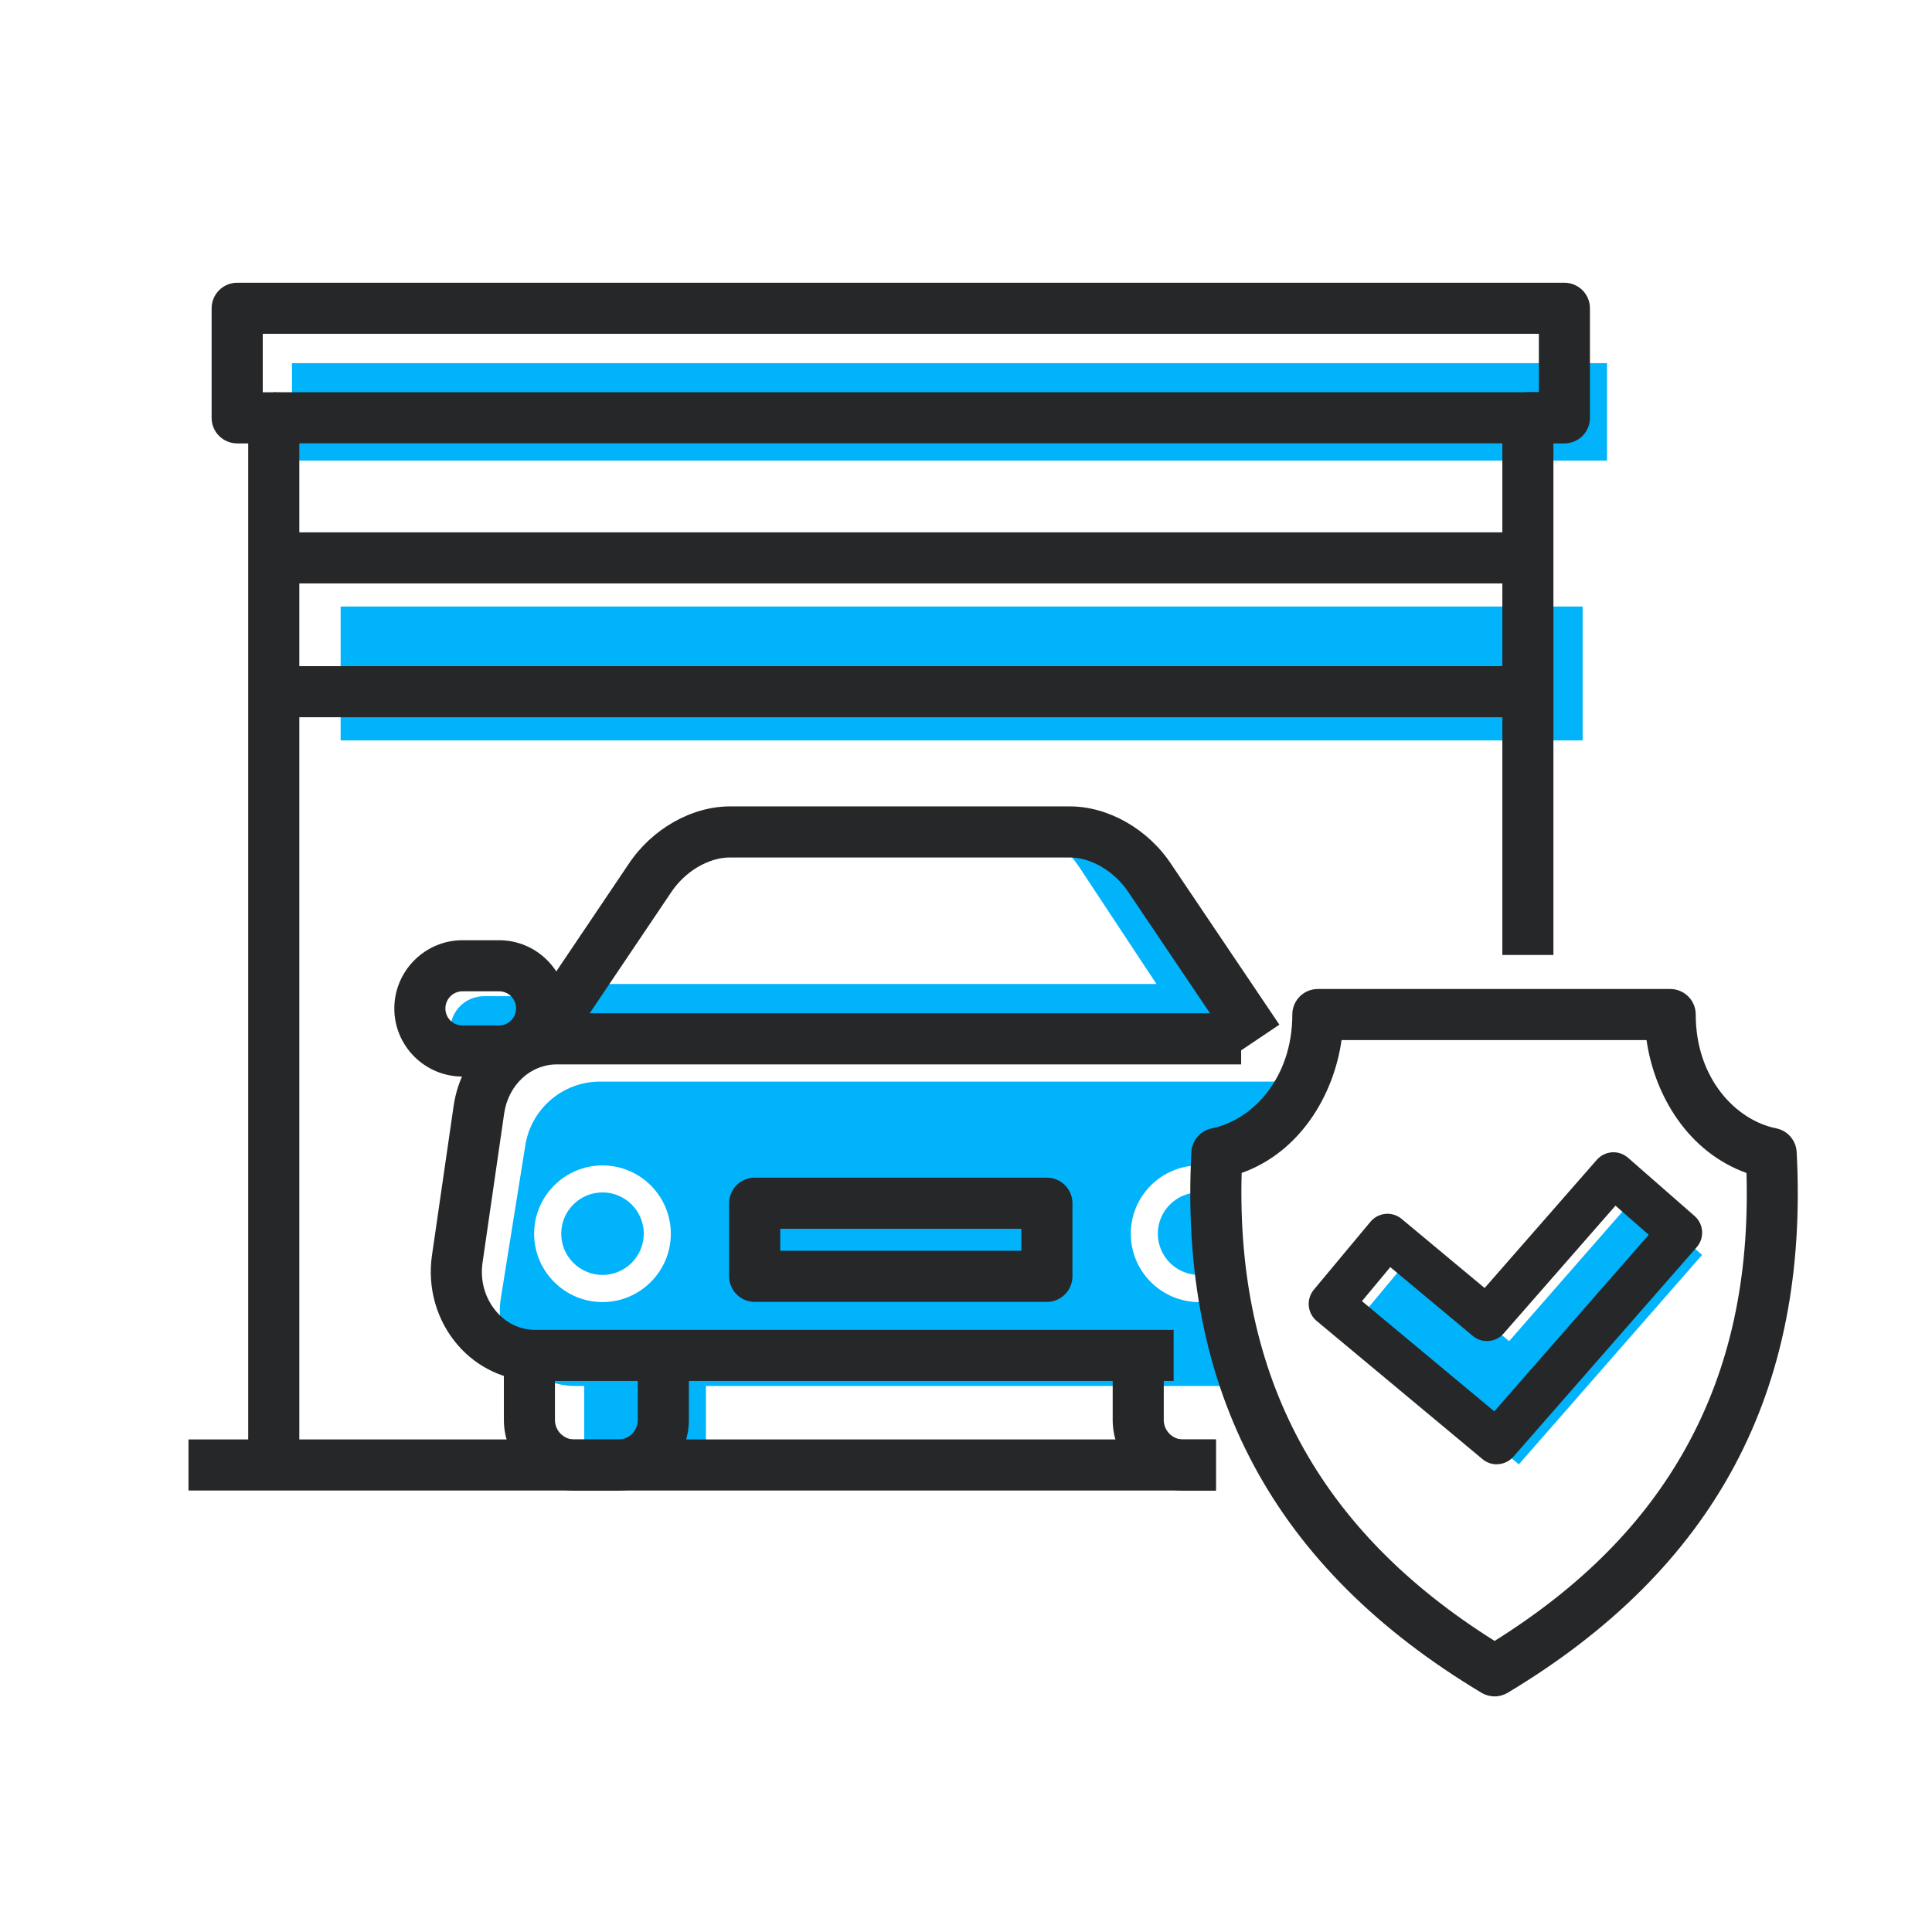 <svg width="41" height="41" viewBox="0 0 41 41" fill="none" xmlns="http://www.w3.org/2000/svg">
<path d="M34.103 7.707H6.196V9.774H34.103V7.707Z" fill="#00B3FB"/>
<path d="M33.586 12.871H7.229V15.713H33.586V12.871Z" fill="#00B3FB"/>
<path d="M24.366 18.652C23.991 18.107 23.372 17.781 22.711 17.781H22.25C22.504 17.93 22.728 18.136 22.898 18.393L24.542 20.882H12.334L11.623 21.915H26.61L24.366 18.652Z" fill="#00B3FB"/>
<path d="M25.447 25.305C24.964 25.305 24.571 25.698 24.571 26.18C24.571 26.663 24.964 27.056 25.447 27.056C25.93 27.056 26.323 26.663 26.323 26.18C26.323 25.698 25.93 25.305 25.447 25.305Z" fill="#00B3FB"/>
<path d="M12.786 25.305C12.303 25.305 11.91 25.698 11.91 26.18C11.91 26.663 12.303 27.056 12.786 27.056C13.268 27.056 13.662 26.663 13.662 26.18C13.662 25.698 13.268 25.305 12.786 25.305Z" fill="#00B3FB"/>
<path d="M25.951 27.354L25.825 24.479C25.749 24 28.292 23.425 27.901 23.187C27.657 23.038 27.37 22.953 27.066 22.953H12.735C11.945 22.953 11.273 23.526 11.148 24.305L10.628 27.554C10.472 28.529 11.226 29.413 12.214 29.413H26.322L26.119 28.237C27.108 28.237 26.107 28.33 25.951 27.355L25.951 27.354ZM12.786 27.632C11.986 27.632 11.335 26.981 11.335 26.182C11.335 25.382 11.986 24.732 12.786 24.732C13.585 24.732 14.236 25.382 14.236 26.182C14.236 26.981 13.585 27.632 12.786 27.632ZM25.447 27.632C24.647 27.632 23.997 26.981 23.997 26.182C23.997 25.382 24.647 24.732 25.447 24.732C26.246 24.732 25.829 25.382 25.829 26.182C25.829 26.981 26.247 27.632 25.447 27.632Z" fill="#00B3FB"/>
<path d="M11.166 21.141H10.271C9.876 21.141 9.556 21.461 9.556 21.856V21.975C9.556 22.37 9.876 22.691 10.271 22.691H11.166C11.561 22.691 11.882 22.37 11.882 21.975V21.856C11.882 21.461 11.561 21.141 11.166 21.141Z" fill="#00B3FB"/>
<path d="M22.216 25.535H16.015V27.085H22.216V25.535Z" fill="#00B3FB"/>
<path d="M14.981 28.891H12.398V30.958H14.981V28.891Z" fill="#00B3FB"/>
<path d="M25.803 30.547H4V31.631H25.803V30.547Z" fill="#262728"/>
<path d="M6.351 30.831H5.267V9.41H5.034C4.734 9.41 4.491 9.167 4.491 8.868V6.542C4.491 6.243 4.734 6 5.034 6H33.199C33.498 6 33.741 6.243 33.741 6.542V8.868C33.741 9.167 33.498 9.41 33.199 9.41H32.966V20.266H31.882V8.868C31.882 8.568 32.124 8.325 32.424 8.325H32.657V7.084H5.576V8.325H5.809C6.109 8.325 6.352 8.568 6.352 8.868V30.831H6.351Z" fill="#262728"/>
<path d="M32.681 8.324H5.809V9.408H32.681V8.324Z" fill="#262728"/>
<path d="M32.294 11.297H5.938V12.381H32.294V11.297Z" fill="#262728"/>
<path d="M32.294 14.137H5.938V15.221H32.294V14.137Z" fill="#262728"/>
<path d="M13.121 31.633H12.191C11.365 31.633 10.693 30.961 10.693 30.135V28.766H11.777V30.135C11.777 30.363 11.963 30.549 12.191 30.549H13.121C13.349 30.549 13.535 30.363 13.535 30.135V28.766H14.619V30.135C14.619 30.962 13.947 31.633 13.121 31.633Z" fill="#262728"/>
<path d="M25.803 31.633H25.111C24.285 31.633 23.613 30.961 23.613 30.135V28.766H24.697V30.135C24.697 30.363 24.883 30.549 25.111 30.549H25.803V31.633Z" fill="#262728"/>
<path d="M10.591 22.846H9.813C9.016 22.846 8.368 22.198 8.368 21.402C8.368 20.606 9.017 19.953 9.813 19.953H10.591C11.388 19.953 12.036 20.602 12.036 21.398C12.036 22.194 11.388 22.846 10.591 22.846ZM9.813 21.037C9.614 21.037 9.452 21.201 9.452 21.402C9.452 21.603 9.614 21.762 9.813 21.762H10.591C10.79 21.762 10.952 21.599 10.952 21.398C10.952 21.197 10.79 21.037 10.591 21.037H9.813Z" fill="#262728"/>
<path d="M24.906 29.306H11.356C10.732 29.306 10.134 29.029 9.716 28.546C9.267 28.027 9.067 27.333 9.167 26.641L9.626 23.474C9.791 22.332 10.711 21.504 11.815 21.504H26.339V22.588H11.815C11.256 22.588 10.787 23.026 10.699 23.63L10.24 26.797C10.185 27.177 10.293 27.556 10.536 27.837C10.751 28.085 11.042 28.222 11.356 28.222H24.906V29.306Z" fill="#262728"/>
<path d="M26.25 22.351L23.954 18.944C23.659 18.495 23.158 18.197 22.703 18.197H15.49C15.035 18.197 14.534 18.495 14.241 18.939L11.943 22.351L11.044 21.745L13.339 18.338C13.829 17.596 14.674 17.113 15.491 17.113H22.704C23.52 17.113 24.366 17.596 24.857 18.342L27.15 21.745L26.25 22.35V22.351Z" fill="#262728"/>
<path d="M22.216 27.628H16.015C15.716 27.628 15.473 27.385 15.473 27.085V25.535C15.473 25.235 15.716 24.992 16.015 24.992H22.216C22.516 24.992 22.759 25.235 22.759 25.535V27.085C22.759 27.385 22.516 27.628 22.216 27.628ZM16.558 26.543H21.675V26.077H16.558V26.543Z" fill="#262728"/>
<path d="M31.718 36C31.621 36 31.525 35.974 31.439 35.923C27.03 33.278 25.016 29.524 25.283 24.448C25.296 24.201 25.475 23.994 25.718 23.945C26.567 23.775 27.425 22.892 27.425 21.53C27.425 21.23 27.667 20.988 27.967 20.988H35.444C35.744 20.988 35.986 21.23 35.986 21.53C35.986 22.892 36.845 23.775 37.693 23.945C37.936 23.994 38.115 24.201 38.128 24.448C38.396 29.533 36.39 33.286 31.996 35.923C31.91 35.974 31.814 36 31.717 36H31.718ZM26.35 24.892C26.229 29.227 27.989 32.482 31.718 34.823C33.565 33.665 34.898 32.317 35.786 30.71C36.709 29.04 37.128 27.132 37.063 24.892C35.832 24.451 35.112 23.258 34.942 22.072H28.47C28.301 23.258 27.581 24.451 26.35 24.892Z" fill="#262728"/>
<path d="M32.232 31.076L28.711 28.143L29.913 26.7L32.026 28.461L34.708 25.395L36.121 26.631L32.232 31.076Z" fill="#00B3FB"/>
<path d="M31.762 31.075C31.657 31.075 31.55 31.039 31.462 30.966L27.941 28.032C27.742 27.866 27.716 27.57 27.881 27.37L29.084 25.927C29.163 25.831 29.278 25.772 29.402 25.76C29.526 25.749 29.649 25.787 29.745 25.867L31.506 27.334L33.886 24.614C33.969 24.52 34.084 24.462 34.208 24.454C34.333 24.445 34.454 24.487 34.549 24.569L35.962 25.806C36.157 25.977 36.177 26.273 36.006 26.468L32.117 30.913C32.024 31.019 31.895 31.073 31.763 31.073L31.762 31.075ZM28.902 27.612L31.711 29.951L34.989 26.204L34.283 25.586L31.909 28.299C31.742 28.491 31.451 28.514 31.255 28.35L29.504 26.89L28.903 27.612H28.902Z" fill="#262728"/>
</svg>
